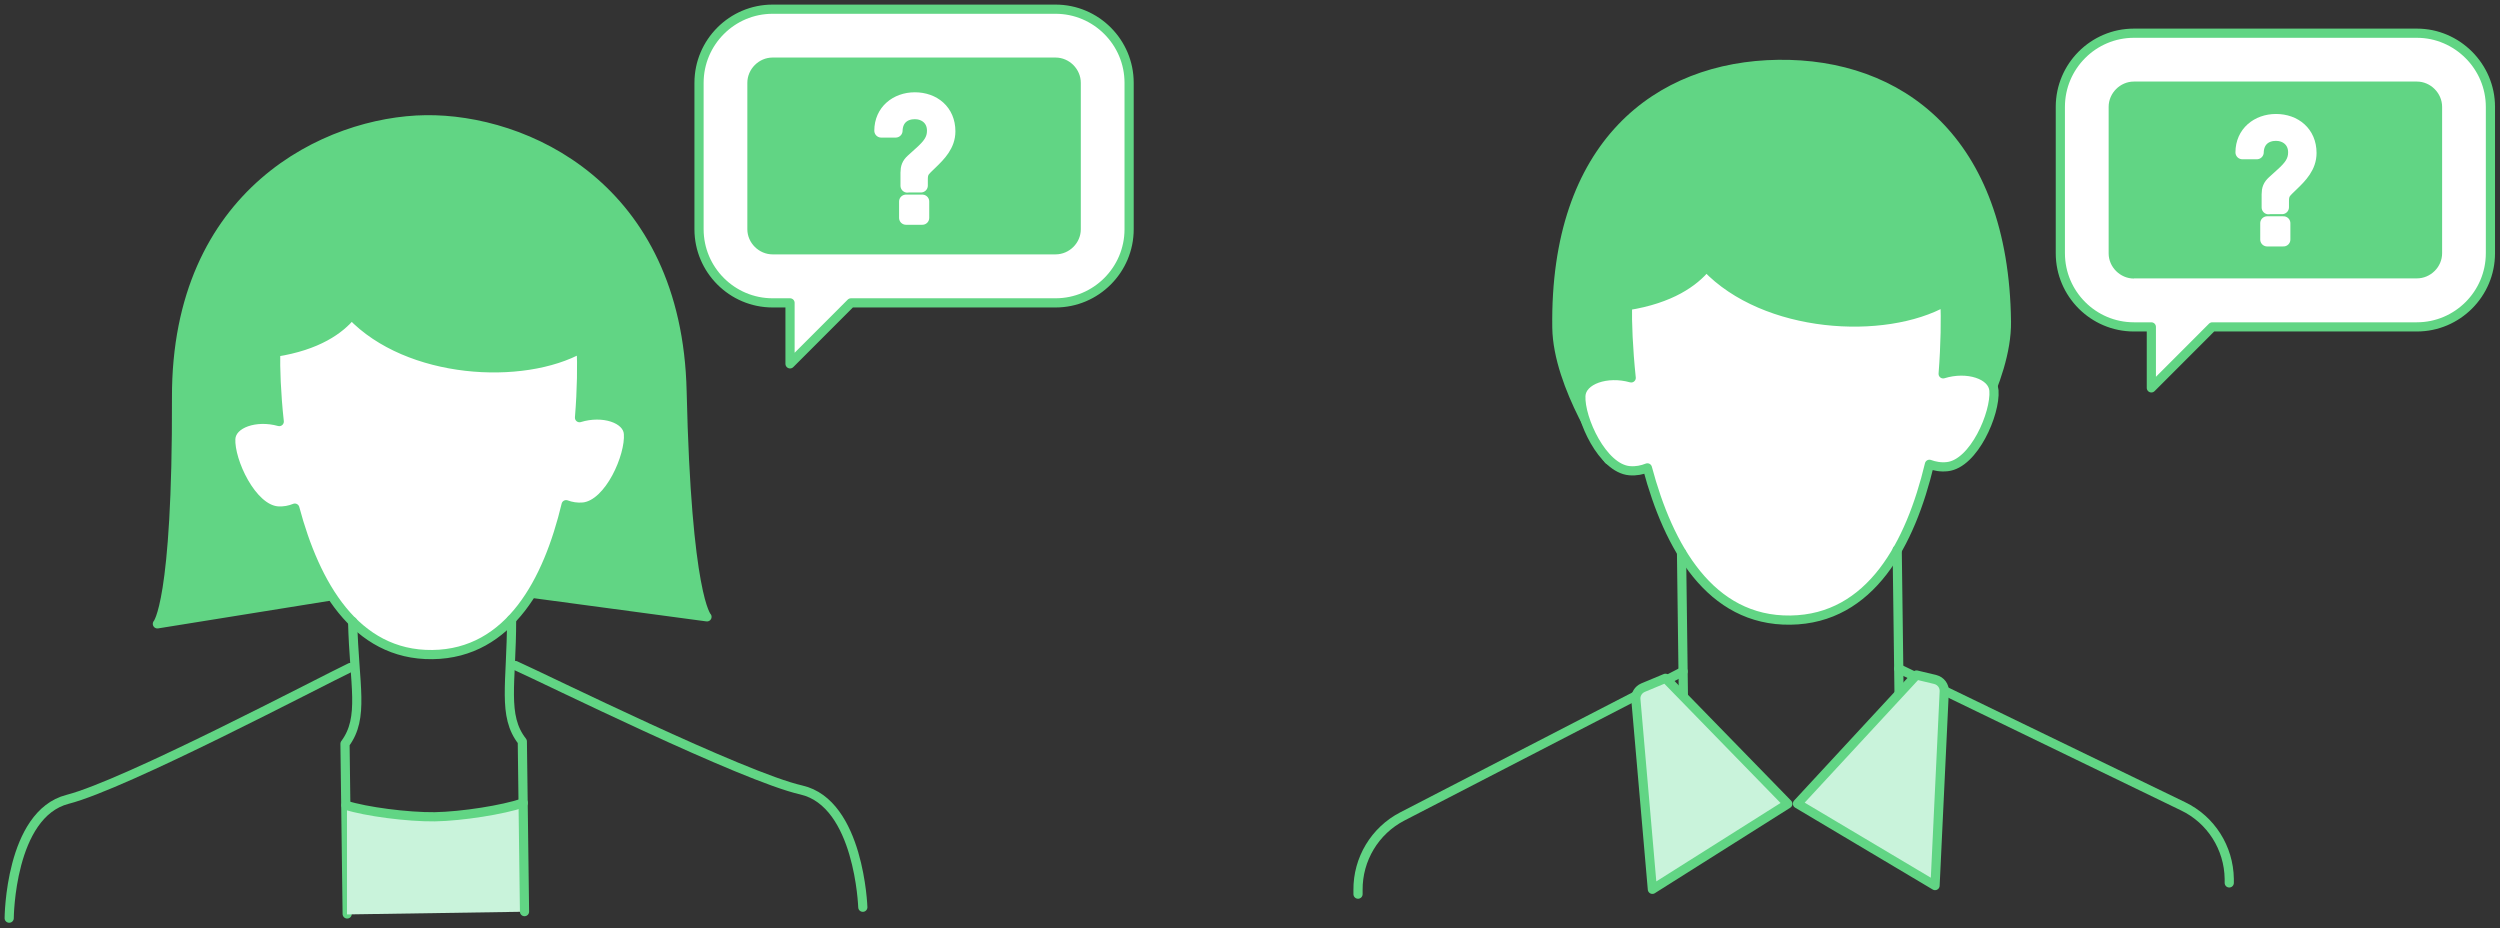 <svg width="272" height="101" viewBox="0 0 272 101" fill="none" xmlns="http://www.w3.org/2000/svg">
<rect x="0" y="0" width="272" height="101" fill="#333333" stroke="none"/>
<path d="M114.846 1H84.057C79.649 1 76.055 4.597 76.055 9.009V24.944C76.055 29.355 79.649 32.953 84.057 32.953H85.956V39.588L92.585 32.953H114.846C119.254 32.953 122.848 29.355 122.848 24.944V9.009C122.848 4.597 119.254 1 114.846 1Z" fill="white" stroke="#61D584" stroke-miterlimit="10" stroke-linecap="round" stroke-linejoin="round"/>
<path d="M84.057 27.676C82.565 27.676 81.311 26.42 81.311 24.944V9.009C81.311 7.516 82.565 6.261 84.057 6.261H114.846C116.338 6.261 117.592 7.516 117.592 9.009V24.944C117.592 26.437 116.338 27.676 114.846 27.676H84.057Z" fill="#61D584"/>
<path d="M98.722 20.209V18.784C98.722 18.224 98.858 17.867 99.265 17.494L100.164 16.68C101.13 15.814 101.605 15.186 101.605 14.219C101.605 12.895 100.587 12.217 99.536 12.217C98.383 12.217 97.485 12.895 97.451 14.219H95.874C95.874 12.115 97.536 10.791 99.536 10.791C101.571 10.791 103.198 12.098 103.198 14.287C103.198 15.797 102.181 16.815 101.283 17.681L100.74 18.207C100.35 18.597 100.198 18.852 100.198 19.513V20.192H98.722V20.209ZM100.35 21.923H98.57V23.705H100.35V21.923Z" fill="white" stroke="white" stroke-width="1.5" stroke-miterlimit="10" stroke-linecap="round" stroke-linejoin="round"/>
<path d="M57.846 64.549L76.92 67.112C76.92 67.112 74.716 64.957 74.207 42.574C73.698 20.192 57.067 12.895 46.318 13.031C35.586 13.167 19.141 20.888 19.209 43.27C19.276 65.669 17.123 67.876 17.123 67.876L36.112 64.821L57.846 64.549Z" fill="#61D584"/>
<path d="M57.846 64.549L76.92 67.112C76.92 67.112 74.716 64.957 74.207 42.574C73.698 20.192 57.067 12.895 46.318 13.031C35.586 13.167 19.141 20.888 19.209 43.27C19.276 65.669 17.123 67.876 17.123 67.876L36.112 64.821L57.846 64.549Z" stroke="#61D584" stroke-miterlimit="10" stroke-linecap="round" stroke-linejoin="round"/>
<path d="M68.375 47.19C68.256 45.527 65.578 44.662 63.051 45.442C63.306 42.32 63.323 39.639 63.238 37.891C56.897 41.454 44.402 40.742 38.248 34.294C36.993 35.838 34.569 37.602 29.991 38.315C29.957 40.063 30.042 42.761 30.381 45.866C27.838 45.154 25.193 46.07 25.108 47.75C24.99 50.143 27.38 55.352 30.195 55.59C30.89 55.641 31.534 55.505 32.077 55.284C34.281 63.548 38.638 71.32 47.047 71.218C55.456 71.117 59.61 63.209 61.593 54.911C62.136 55.115 62.78 55.233 63.475 55.166C66.307 54.843 68.561 49.583 68.375 47.19Z" fill="white" stroke="#61D584" stroke-miterlimit="10" stroke-linecap="round" stroke-linejoin="round"/>
<path d="M38.367 67.621C38.536 74.595 39.672 78.057 37.536 80.925L37.773 99.438" stroke="#61D584" stroke-miterlimit="10" stroke-linecap="round" stroke-linejoin="round"/>
<path d="M37.752 87.52V99.489L57.018 99.197C57.018 98.856 56.989 96.015 56.872 87.374C48.465 90.06 40.622 88.591 37.752 87.52Z" fill="#C9F3DB"/>
<path d="M38.112 72.627C34.84 74.188 13.648 85.354 7.358 86.966C1.068 88.578 1 99.896 1 99.896" stroke="#61D584" stroke-miterlimit="10" stroke-linecap="round" stroke-linejoin="round"/>
<path d="M55.66 67.4C55.66 74.375 54.625 77.87 56.829 80.67L57.067 99.184" stroke="#61D584" stroke-miterlimit="10" stroke-linecap="round" stroke-linejoin="round"/>
<path d="M56.066 72.406C59.372 73.883 80.836 84.505 87.177 85.948C93.501 87.39 93.874 98.708 93.874 98.708" stroke="#61D584" stroke-miterlimit="10" stroke-linecap="round" stroke-linejoin="round"/>
<path d="M56.931 87.356C54.761 88.103 50.268 88.815 47.301 88.866C44.334 88.9 39.825 88.306 37.638 87.611" stroke="#61D584" stroke-miterlimit="10" stroke-linecap="round" stroke-linejoin="round"/>
<path d="M213.043 49.532C213.043 49.532 218.384 41.437 218.299 35.006C218.061 15.084 206.617 6.837 193.478 7.007C180.339 7.177 169.115 15.712 169.387 35.634C169.471 42.065 175.015 50.024 175.015 50.024L213.043 49.532Z" fill="#61D584"/>
<path d="M213.043 49.532C213.043 49.532 218.384 41.437 218.299 35.006C218.061 15.084 206.617 6.837 193.478 7.007C180.339 7.177 169.115 15.712 169.387 35.634C169.471 42.065 175.015 50.024 175.015 50.024L213.043 49.532Z" stroke="#61D584" stroke-miterlimit="10" stroke-linecap="round" stroke-linejoin="round"/>
<path d="M216.942 42.489C216.807 40.759 214.043 39.859 211.415 40.674C211.67 37.433 211.687 34.633 211.619 32.817C205.041 36.533 192.037 35.787 185.645 29.067C184.34 30.662 181.814 32.512 177.067 33.258C177.033 35.074 177.135 37.874 177.474 41.115C174.829 40.368 172.082 41.336 171.998 43.066C171.879 45.561 174.354 50.957 177.287 51.212C178.016 51.279 178.677 51.127 179.237 50.906C181.526 59.493 186.052 67.587 194.801 67.468C203.549 67.349 207.855 59.153 209.923 50.516C210.483 50.719 211.144 50.855 211.873 50.77C214.772 50.448 217.129 44.967 216.942 42.489Z" fill="white" stroke="#61D584" stroke-miterlimit="10" stroke-linecap="round" stroke-linejoin="round"/>
<path d="M182.95 60.121L183.153 75.8" stroke="#61D584" stroke-miterlimit="10" stroke-linecap="round" stroke-linejoin="round"/>
<path d="M206.583 72.746L237.524 87.729C240.559 89.189 242.492 92.243 242.543 95.62V96.061" stroke="#61D584" stroke-miterlimit="10" stroke-linecap="round" stroke-linejoin="round"/>
<path d="M183.119 73.051L152.568 88.832C149.584 90.376 147.719 93.482 147.753 96.842V97.283" stroke="#61D584" stroke-miterlimit="10" stroke-linecap="round" stroke-linejoin="round"/>
<path d="M206.414 59.815L206.618 75.495" stroke="#61D584" stroke-miterlimit="10" stroke-linecap="round" stroke-linejoin="round"/>
<path d="M181.204 73.798L194.512 87.458L179.779 96.757L177.982 76.105C177.931 75.545 178.254 75.036 178.762 74.816L181.204 73.798Z" fill="#C9F3DB" stroke="#61D584" stroke-miterlimit="10" stroke-linecap="round" stroke-linejoin="round"/>
<path d="M208.516 73.441L195.563 87.441L210.534 96.35L211.534 75.24C211.568 74.629 211.161 74.086 210.568 73.933L208.516 73.441Z" fill="#C9F3DB" stroke="#61D584" stroke-miterlimit="10" stroke-linecap="round" stroke-linejoin="round"/>
<path d="M262.955 3.613H232.167C227.759 3.613 224.165 7.211 224.165 11.623V27.557C224.165 31.969 227.759 35.566 232.167 35.566H234.066V42.201L240.695 35.566H262.955C267.363 35.566 270.958 31.969 270.958 27.557V11.623C270.958 7.228 267.346 3.613 262.955 3.613Z" fill="white" stroke="#61D584" stroke-miterlimit="10" stroke-linecap="round" stroke-linejoin="round"/>
<path d="M232.167 30.306C230.675 30.306 229.421 29.05 229.421 27.574V11.623C229.421 10.13 230.675 8.874 232.167 8.874H262.956C264.447 8.874 265.702 10.13 265.702 11.623V27.557C265.702 29.05 264.447 30.289 262.956 30.289H232.167V30.306Z" fill="#61D584"/>
<path d="M246.815 22.568V21.142C246.815 20.582 246.951 20.226 247.358 19.853L248.256 19.038C249.223 18.173 249.697 17.545 249.697 16.578C249.697 15.254 248.68 14.575 247.629 14.575C246.476 14.575 245.578 15.254 245.544 16.578H243.967C243.967 14.473 245.629 13.15 247.629 13.15C249.664 13.15 251.291 14.457 251.291 16.645C251.291 18.156 250.274 19.174 249.375 20.039L248.833 20.565C248.443 20.956 248.29 21.21 248.29 21.872V22.551H246.815V22.568ZM248.443 24.282H246.663V26.063H248.443V24.282Z" fill="white" stroke="white" stroke-width="1.5" stroke-miterlimit="10" stroke-linecap="round" stroke-linejoin="round"/>
</svg>
